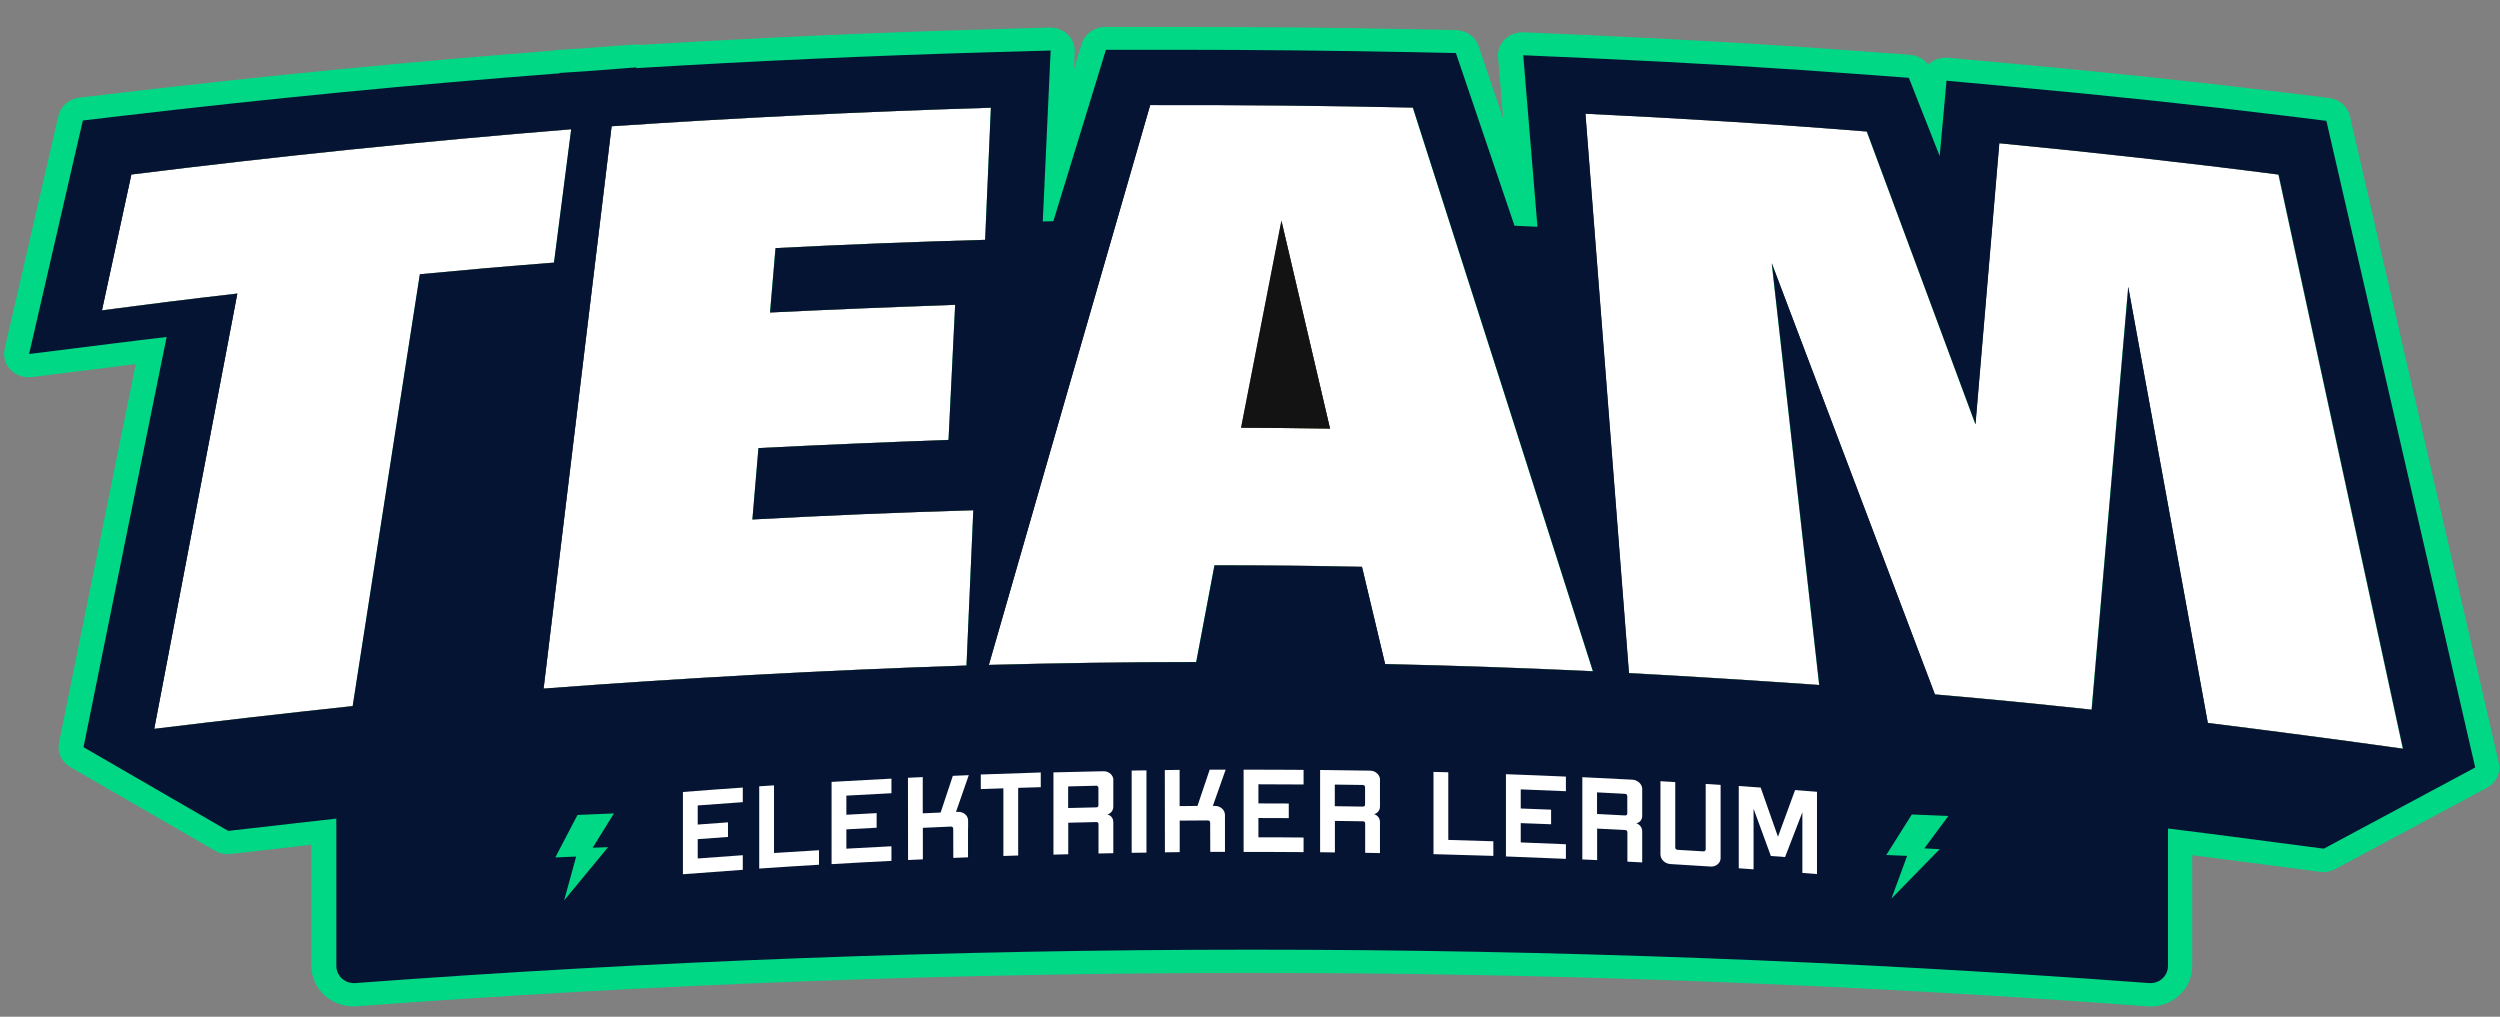 <?xml version="1.0" encoding="UTF-8"?>
<svg xmlns="http://www.w3.org/2000/svg" id="Lager_3" data-name="Lager 3" viewBox="0 0 260.17 105.81">
  <rect x="0" y="0" width="260.17" height="105.81" fill="#808080" stroke="none"/>
  <defs>
    <style>
      .cls-1 {
        fill: none;
      }

      .cls-1, .cls-2, .cls-3, .cls-4, .cls-5, .cls-6, .cls-7 {
        stroke-width: 0px;
      }

      .cls-2 {
        fill: #131313;
      }

      .cls-3 {
        fill: #fde402;
      }

      .cls-4 {
        fill: #f2da07;
      }

      .cls-5 {
        fill: #fff;
      }

      .cls-6 {
        fill: #00d885;
      }

      .cls-7 {
        fill: #061433;
      }
    </style>
  </defs>
  <g>
    <g>
      <path class="cls-6" d="m223.77,104.73c-.12,0-.24,0-.36-.01-30.9-2.3-62.23-3.47-93.14-3.47s-62.24,1.17-93.14,3.47c-.11,0-.23.01-.35.01-1.13,0-2.2-.41-3.02-1.16-.87-.81-1.36-1.91-1.36-3.05v-12.61c-.43.05-8.38.96-8.38.96-.1.01-.21.02-.31.02-.47,0-.93-.12-1.34-.36l-15.06-8.71c-.91-.52-1.37-1.52-1.17-2.51l7.99-39.42c-.75.09-1.55.19-2.42.3l-8.39,1.05c-.11.01-.22.02-.34.02-.71,0-1.39-.28-1.88-.78-.56-.58-.79-1.38-.62-2.14L6.08,12.04c.23-1,1.11-1.75,2.18-1.88l4.23-.5c15.05-1.77,30.21-3.24,45.05-4.39.15-.04.31-.06.47-.07l2.81-.18,5.16-.39c.07,0,.14,0,.21,0,.16,0,.32.01.48.04,12.12-.73,24.27-1.28,36.11-1.62,0,0,6.49-.18,6.51-.18.68,0,1.34.26,1.82.72.5.48.77,1.13.73,1.8l-.08,1.81.81-2.65c.32-1.03,1.31-1.74,2.45-1.74h7.38c8.24-.01,16.57.07,24.74.23l4.35.09c1.09.02,2.05.69,2.38,1.67,0,0,2.12,6.24,2.56,7.53l-.53-6.38c-.06-.69.2-1.37.71-1.86.48-.47,1.15-.73,1.84-.73.04,0,.08,0,.12,0l6.76.3c10.46.46,20.14,1.04,29.59,1.76l3.86.29c.77.06,1.45.44,1.88,1.01.06-.06.12-.11.19-.16.46-.36,1.04-.56,1.64-.56.08,0,.16,0,.25.01l6.1.56c10.48.96,20.08,1.97,29.34,3.11l4.2.52c1.07.13,1.94.88,2.17,1.88l15.49,67.3c.24,1.03-.26,2.08-1.23,2.6l-15.76,8.45c-.39.21-.82.32-1.26.32-.12,0-.23,0-.35-.02l-7.4-.97c-1.9-.25-3.85-.5-5.9-.76v11.54c0,1.15-.49,2.26-1.36,3.05-.82.75-1.89,1.16-3.02,1.16Zm8.11-31.8c4.84.61,9.82,1.26,14.85,1.95-3.32-15.31-6.64-30.62-9.96-45.93l-1.84-8.48c-7.84-1-16.1-1.93-24.61-2.77l-2.26,26.67c-.1,1.19-1.02,2.16-2.2,2.32-.12.02-.23.02-.35.02-1.06,0-2.02-.66-2.4-1.67-3.58-9.65-7.16-19.29-10.74-28.94-7.76-.61-15.88-1.13-24.68-1.57l4.13,53.09c4.68.27,9.47.57,14.54.91-1.53-13.61-3.06-27.23-4.59-40.85-.14-1.28.69-2.47,1.94-2.77.2-.05.4-.07.6-.07,1.04,0,2.01.64,2.39,1.65,5.48,14.46,10.95,28.91,16.41,43.37,4.72.42,7.73.71,12.16,1.18,1.19-13.8,2.39-27.59,3.59-41.39.11-1.28,1.15-2.27,2.43-2.33.04,0,.08,0,.12,0,1.23,0,2.29.88,2.51,2.1,2.64,14.51,5.29,29.01,7.94,43.52ZM24.63,27.99c.71,0,1.39.29,1.87.82.55.6.79,1.42.64,2.22l-7.99,41.86c5.05-.6,10.17-1.19,15.27-1.74l6.68-43c.18-1.16,1.12-2.04,2.29-2.15,4.8-.45,7.54-.7,11.93-1.05.43-3.33.73-5.69,1.12-8.69-13.51,1.14-27.18,2.55-40.71,4.22l-1.91,8.82c3.67-.48,6.29-.79,10.52-1.29.1-.01.2-.02.3-.02Zm34.79,40.89c12.87-.94,25.84-1.64,38.65-2.1l.48-11.05c-6.47.2-13.24.5-20.18.87-.05,0-.09,0-.14,0-.69,0-1.35-.28-1.84-.78-.51-.53-.77-1.26-.71-2,.16-1.87.27-3.15.39-4.55l.24-2.87c.11-1.27,1.14-2.27,2.42-2.34,6.09-.3,11.83-.55,17.47-.76.16-3.38.28-5.79.44-8.93-5.55.2-11.07.44-16.45.7-.04,0-.08,0-.12,0-.69,0-1.36-.28-1.84-.78-.51-.53-.77-1.26-.71-1.99l.57-6.7c.11-1.27,1.14-2.27,2.42-2.34,6.57-.34,13.12-.61,19.49-.8.1-2.37.38-8.62.38-8.62-11.47.38-23.05.95-34.51,1.7l-6.45,53.33Zm86.7-2.29c5.29.13,10.67.31,16.04.54-6.21-19.47-11.81-37-17.07-53.42-7.47-.15-14.97-.22-22.33-.22-.4,0-.8,0-1.21,0-5.23,18.07-10.41,36.1-15.29,53.07,5.4-.12,10.78-.19,16.04-.21l.39-2.07c.35-1.85.67-3.53,1.11-5.92.23-1.21,1.28-2.09,2.51-2.09h0c6.24.01,9.27.04,15.4.16,1.16.02,2.17.83,2.44,1.96.79,3.31,1.26,5.26,1.96,8.2Z"></path>
      <path class="cls-6" d="m242.07,12.58l-4.2-.52c-9.28-1.14-18.85-2.15-29.26-3.1l-6.1-.56s-.63,7.02-.71,7.84c-.64-1.64-3.21-8.14-3.21-8.14l-3.86-.29c-9.32-.71-18.97-1.29-29.51-1.76l-6.76-.3,1.48,17.85-2.39-.11c-1.62-4.77-3.23-9.54-4.85-14.3l-1.25-3.67-4.35-.09c-8.2-.16-16.5-.25-24.69-.25-.93,0-1.87,0-2.8,0h-4.58s-1.19,3.89-1.19,3.89c-1.39,4.52-2.81,9.15-4.28,13.95l-1.1.03.82-17.79-6.43.18c-12.15.35-24.47.91-36.68,1.65v-.08s-5.19.4-5.19.4l-2.81.18v.04c-14.98,1.15-30.24,2.63-45.38,4.41l-4.23.5-5.59,24.3,8.39-1.05c2.33-.29,4.17-.52,5.92-.72l-8.65,42.69,15.06,8.71,7.1-.81c1.38-.16,2.76-.32,4.15-.47v15.32c0,.5.21.98.58,1.32.34.31.78.48,1.24.48.05,0,.09,0,.13,0,30.97-2.31,62.38-3.48,93.36-3.48s62.39,1.17,93.36,3.48c.05,0,.09,0,.14,0,.46,0,.9-.17,1.23-.48.37-.34.58-.82.58-1.32v-14.29c2.95.37,5.89.74,8.81,1.13l7.4.97,15.76-8.45-15.49-67.3ZM36.65,73.48c-6.9.74-13.78,1.53-20.66,2.37,2.88-15.1,5.76-30.2,8.65-45.3-5.62.65-8.43,1.01-14.09,1.75,1.26-5.81,1.87-8.63,3.06-14.14,15.23-1.9,30.46-3.47,45.77-4.71-.7,5.41-1.05,8.18-1.79,13.88-5.57.43-8.36.68-13.96,1.21-2.33,14.98-4.66,29.96-6.99,44.94Zm62.69-41.76c-.27,5.48-.41,8.29-.69,14.06-6.6.24-13.18.52-19.78.85-.25,2.93-.37,4.41-.63,7.43,7.66-.41,15.33-.74,22.99-.96-.24,5.39-.47,10.78-.71,16.16-14.7.49-29.35,1.29-44.01,2.4,2.36-19.51,4.72-39.01,7.08-58.52,13.15-.89,26.29-1.53,39.47-1.93-.24,5.35-.35,8.1-.6,13.75-7.27.2-14.55.49-21.81.86-.23,2.65-.34,3.98-.57,6.7,6.42-.31,12.84-.58,19.27-.8Zm44.75,37.39c-.98-4.12-1.46-6.14-2.41-10.12-6.14-.12-9.21-.15-15.35-.16-.74,3.96-1.13,5.97-1.9,10.07-7.2,0-14.39.11-21.58.3,5.58-19.42,11.18-38.85,16.79-58.26,9.12-.03,18.22.06,27.34.26,6.27,19.55,12.51,39.1,18.74,58.66-7.2-.34-14.41-.59-21.62-.75Zm85.62,6.13c-2.76-15.12-5.52-30.24-8.28-45.37-1.27,14.66-2.54,29.33-3.81,43.99-6.55-.7-9.81-1.02-16.31-1.59-5.66-14.96-11.31-29.92-16.98-44.87,1.64,14.63,3.29,29.26,4.94,43.89-6.6-.46-13.2-.88-19.8-1.24-1.51-19.4-3.02-38.81-4.53-58.21,9.77.47,19.53,1.06,29.28,1.85,3.77,10.16,7.54,20.31,11.31,30.47.82-9.75,1.65-19.51,2.48-29.25,9.7.94,19.39,2.01,29.06,3.26,4.32,19.92,8.63,39.84,12.95,59.75-6.77-.94-13.53-1.84-20.3-2.68Z"></path>
    </g>
    <path class="cls-4" d="m59.38,13.45c-.7,5.41-1.05,8.18-1.79,13.88-5.57.43-8.36.68-13.96,1.21-2.33,14.98-4.66,29.96-6.99,44.94-6.9.74-13.78,1.53-20.66,2.37,2.88-15.1,5.76-30.2,8.65-45.3-5.62.65-8.43,1.01-14.09,1.75,1.26-5.81,1.87-8.63,3.06-14.14,15.23-1.9,30.46-3.47,45.77-4.71Z"></path>
    <path class="cls-4" d="m80.65,25.82c-.23,2.65-.34,3.98-.57,6.7,6.42-.31,12.84-.58,19.27-.8-.27,5.48-.41,8.29-.69,14.06-6.6.24-13.18.52-19.78.85-.25,2.93-.37,4.41-.63,7.43,7.66-.41,15.33-.74,22.99-.96-.24,5.39-.47,10.78-.71,16.16-14.7.49-29.35,1.29-44.01,2.4,2.36-19.51,4.72-39.01,7.08-58.52,13.15-.89,26.29-1.53,39.47-1.93-.24,5.35-.35,8.1-.6,13.75-7.27.2-14.55.49-21.81.86Z"></path>
    <path class="cls-4" d="m146.97,11.19c-9.11-.19-18.22-.28-27.34-.26-5.62,19.41-11.21,38.84-16.79,58.26,7.19-.19,14.39-.29,21.58-.3.77-4.1,1.16-6.11,1.9-10.07,6.14.01,9.21.04,15.35.16.95,3.97,1.43,5.99,2.41,10.12,7.21.16,14.42.41,21.62.75-6.23-19.56-12.48-39.11-18.74-58.66Zm-17.87,33.33c1.4-7.19,2.8-14.37,4.2-21.55,1.69,7.22,3.38,14.43,5.06,21.64-3.71-.06-5.56-.08-9.27-.09Z"></path>
    <path class="cls-4" d="m250.01,77.91c-6.77-.94-13.53-1.84-20.3-2.68-2.76-15.12-5.52-30.24-8.28-45.37-1.27,14.66-2.54,29.33-3.81,43.99-6.55-.7-9.81-1.02-16.31-1.59-5.66-14.96-11.31-29.92-16.98-44.87,1.64,14.63,3.29,29.26,4.94,43.89-6.6-.46-13.2-.88-19.8-1.24-1.51-19.4-3.02-38.81-4.53-58.21,9.77.47,19.53,1.06,29.28,1.85,3.77,10.16,7.54,20.31,11.31,30.47.82-9.75,1.65-19.51,2.48-29.25,9.7.94,19.39,2.01,29.06,3.26,4.32,19.92,8.63,39.84,12.95,59.75Z"></path>
    <path class="cls-3" d="m237.06,18.16c-9.66-1.25-19.35-2.33-29.06-3.26-.82,9.75-1.65,19.5-2.48,29.25-3.76-10.16-7.53-20.31-11.31-30.47-9.75-.79-19.51-1.39-29.28-1.85,1.51,19.4,3.02,38.81,4.53,58.21,6.61.36,13.21.78,19.8,1.24-1.65-14.63-3.29-29.26-4.94-43.89,5.67,14.95,11.32,29.91,16.98,44.87,6.5.57,9.76.89,16.31,1.59,1.27-14.66,2.54-29.33,3.81-43.99,2.76,15.12,5.51,30.24,8.28,45.37,6.78.84,13.54,1.74,20.3,2.68-4.32-19.92-8.64-39.84-12.95-59.75Zm-90.09-6.97c-9.11-.19-18.22-.28-27.34-.26-5.62,19.41-11.21,38.84-16.79,58.26,7.19-.19,14.39-.29,21.58-.3.77-4.1,1.16-6.11,1.9-10.07,6.14.01,9.21.04,15.35.16.95,3.97,1.43,5.99,2.41,10.12,7.21.16,14.42.41,21.62.75-6.23-19.56-12.48-39.11-18.74-58.66Zm-17.87,33.33c1.4-7.19,2.8-14.37,4.2-21.55,1.69,7.22,3.38,14.43,5.06,21.64-3.71-.06-5.56-.08-9.27-.09Zm-26.64-19.56c.25-5.65.37-8.4.6-13.75-13.18.4-26.32,1.04-39.47,1.93-2.36,19.51-4.72,39.02-7.08,58.52,14.66-1.11,29.31-1.91,44.01-2.4.24-5.39.47-10.78.71-16.16-7.67.21-15.33.54-22.99.96.26-3.01.38-4.5.63-7.43,6.6-.33,13.19-.61,19.78-.85.28-5.77.42-8.58.69-14.06-6.43.23-12.84.49-19.27.8.23-2.72.35-4.05.57-6.7,7.27-.37,14.54-.66,21.81-.86ZM13.61,18.16c-1.19,5.51-1.81,8.33-3.06,14.14,5.66-.75,8.47-1.1,14.09-1.75-2.88,15.1-5.76,30.2-8.65,45.3,6.88-.84,13.76-1.63,20.66-2.37,2.33-14.98,4.66-29.96,6.99-44.94,5.6-.53,8.39-.77,13.96-1.21.74-5.7,1.09-8.47,1.79-13.88-15.31,1.24-30.54,2.81-45.77,4.71Z"></path>
    <path class="cls-7" d="m59.38,13.45c-.7,5.41-1.05,8.18-1.79,13.88-5.57.43-8.36.68-13.96,1.21-2.33,14.98-4.66,29.96-6.99,44.94-6.9.74-13.78,1.53-20.66,2.37,2.88-15.1,5.76-30.2,8.65-45.3-5.62.65-8.43,1.01-14.09,1.75,1.26-5.81,1.87-8.63,3.06-14.14,15.23-1.9,30.46-3.47,45.77-4.71Z"></path>
    <path class="cls-7" d="m80.65,25.82c-.23,2.65-.34,3.98-.57,6.7,6.42-.31,12.84-.58,19.27-.8-.27,5.48-.41,8.29-.69,14.06-6.6.24-13.18.52-19.78.85-.25,2.93-.37,4.41-.63,7.43,7.66-.41,15.33-.74,22.99-.96-.24,5.39-.47,10.78-.71,16.16-14.7.49-29.35,1.29-44.01,2.4,2.36-19.51,4.72-39.01,7.08-58.52,13.15-.89,26.29-1.53,39.47-1.93-.24,5.35-.35,8.1-.6,13.75-7.27.2-14.55.49-21.81.86Z"></path>
    <path class="cls-7" d="m146.97,11.19c-9.11-.19-18.22-.28-27.34-.26-5.62,19.41-11.21,38.84-16.79,58.26,7.19-.19,14.39-.29,21.58-.3.77-4.1,1.16-6.11,1.9-10.07,6.14.01,9.21.04,15.35.16.95,3.97,1.43,5.99,2.41,10.12,7.21.16,14.42.41,21.62.75-6.23-19.56-12.48-39.11-18.74-58.66Zm-17.87,33.33c1.4-7.19,2.8-14.37,4.2-21.55,1.69,7.22,3.38,14.43,5.06,21.64-3.71-.06-5.56-.08-9.27-.09Z"></path>
    <path class="cls-7" d="m250.01,77.91c-6.77-.94-13.53-1.84-20.3-2.68-2.76-15.12-5.52-30.24-8.28-45.37-1.27,14.66-2.54,29.33-3.81,43.99-6.55-.7-9.81-1.02-16.31-1.59-5.66-14.96-11.31-29.92-16.98-44.87,1.64,14.63,3.29,29.26,4.94,43.89-6.6-.46-13.2-.88-19.8-1.24-1.51-19.4-3.02-38.81-4.53-58.21,9.77.47,19.53,1.06,29.28,1.85,3.77,10.16,7.54,20.31,11.31,30.47.82-9.75,1.65-19.51,2.48-29.25,9.7.94,19.39,2.01,29.06,3.26,4.32,19.92,8.63,39.84,12.95,59.75Z"></path>
    <path class="cls-5" d="m196.58,76.55h-.71l-.3-2.65c.02.05.61,1.61,1,2.65Z"></path>
    <g>
      <path class="cls-5" d="m13.67,18.16c-1.19,5.51-1.81,8.33-3.06,14.14,5.66-.75,8.47-1.1,14.09-1.75-2.88,15.1-5.76,30.2-8.65,45.3,6.88-.84,13.76-1.63,20.66-2.37,2.33-14.98,4.66-29.96,6.99-44.94,5.6-.53,8.39-.77,13.96-1.21.74-5.7,1.09-8.47,1.79-13.88-15.31,1.24-30.54,2.81-45.77,4.71Z"></path>
      <path class="cls-5" d="m102.52,24.96c.25-5.65.37-8.4.6-13.75-13.18.4-26.32,1.04-39.47,1.93-2.36,19.51-4.72,39.02-7.08,58.52,14.66-1.11,29.31-1.91,44.01-2.4.24-5.39.47-10.78.71-16.16-7.67.21-15.33.54-22.99.96.26-3.01.38-4.5.63-7.43,6.6-.33,13.19-.61,19.78-.85.28-5.77.42-8.58.69-14.06-6.43.23-12.84.49-19.27.8.23-2.72.35-4.05.57-6.7,7.27-.37,14.54-.66,21.81-.86Z"></path>
      <path class="cls-5" d="m147.03,11.19c-9.11-.19-18.22-.28-27.34-.26-5.62,19.41-11.21,38.84-16.79,58.26,7.19-.19,14.39-.29,21.58-.3.77-4.1,1.16-6.11,1.9-10.07,6.14.01,9.21.04,15.35.16.95,3.97,1.43,5.99,2.41,10.12,7.21.16,14.42.41,21.62.75-6.23-19.56-12.48-39.11-18.74-58.66Zm-17.87,33.33c1.4-7.19,2.8-14.37,4.2-21.55,1.69,7.22,3.38,14.43,5.06,21.64-3.71-.06-5.56-.08-9.27-.09Z"></path>
      <path class="cls-5" d="m237.11,18.16c-9.66-1.25-19.35-2.33-29.06-3.26-.82,9.75-1.65,19.5-2.48,29.25-3.76-10.16-7.53-20.31-11.31-30.47-9.75-.79-19.51-1.39-29.28-1.85l4.53,58.21c6.61.36,13.21.78,19.8,1.24-1.65-14.63-3.29-29.26-4.94-43.89,5.67,14.95,11.32,29.91,16.98,44.87,6.5.57,9.76.89,16.31,1.59,1.27-14.66,2.54-29.33,3.81-43.99,2.76,15.12,5.51,30.24,8.28,45.37,6.78.84,13.54,1.74,20.3,2.68-4.32-19.92-8.64-39.84-12.95-59.75Z"></path>
    </g>
    <path class="cls-1" d="m36.82,90.04l-.04.88v.12s0-1,0-1c0,0,0,0,0,0,.01,0,.02,0,.04,0Z"></path>
    <path class="cls-1" d="m36.82,90.04l-.04.88v-.88s.02,0,.04,0Z"></path>
    <g>
      <path class="cls-2" d="m138.42,44.61c-3.71-.06-5.56-.08-9.27-.09,1.4-7.19,2.8-14.37,4.2-21.55,1.69,7.22,3.38,14.43,5.06,21.64Z"></path>
      <path class="cls-7" d="m242.13,12.58l-4.2-.52c-9.28-1.14-18.85-2.15-29.26-3.1l-6.1-.56s-.63,7.02-.71,7.84c-.64-1.64-3.21-8.14-3.21-8.14l-3.86-.29c-9.32-.71-18.97-1.29-29.51-1.76l-6.76-.3,1.48,17.85-2.39-.11c-1.62-4.77-3.23-9.54-4.85-14.3l-1.25-3.67-4.35-.09c-8.2-.16-16.5-.25-24.69-.25-.93,0-1.87,0-2.8,0h-4.58s-1.19,3.89-1.19,3.89c-1.39,4.52-2.81,9.15-4.28,13.95l-1.1.03.82-17.79-6.43.18c-12.15.35-24.47.91-36.68,1.65v-.08s-5.19.4-5.19.4l-2.81.18v.04c-14.98,1.15-30.24,2.63-45.38,4.41l-4.23.5-5.59,24.3,8.39-1.05c2.33-.29,4.17-.52,5.92-.72l-8.65,42.69,15.06,8.71,7.1-.81c1.38-.16,2.76-.32,4.15-.47v15.32c0,.5.21.98.58,1.32.34.31.78.48,1.24.48.05,0,.09,0,.13,0,30.97-2.31,62.38-3.48,93.36-3.48s62.39,1.17,93.36,3.48c.05,0,.09,0,.14,0,.46,0,.9-.17,1.23-.48.37-.34.58-.82.58-1.32v-14.29c2.95.37,5.89.74,8.81,1.13l7.4.97,15.76-8.45-15.49-67.3ZM36.71,73.48c-6.9.74-13.78,1.53-20.66,2.37,2.88-15.1,5.76-30.2,8.65-45.3-5.62.65-8.43,1.01-14.09,1.75,1.26-5.81,1.87-8.63,3.06-14.14,15.23-1.9,30.46-3.47,45.77-4.71-.7,5.41-1.05,8.18-1.79,13.88-5.57.43-8.36.68-13.96,1.21-2.33,14.98-4.66,29.96-6.99,44.94Zm62.69-41.76c-.27,5.48-.41,8.29-.69,14.06-6.6.24-13.18.52-19.78.85-.25,2.93-.37,4.41-.63,7.43,7.66-.41,15.33-.74,22.99-.96-.24,5.39-.47,10.78-.71,16.16-14.7.49-29.35,1.29-44.01,2.4,2.36-19.51,4.72-39.01,7.08-58.52,13.15-.89,26.29-1.53,39.47-1.93-.24,5.35-.35,8.1-.6,13.75-7.27.2-14.55.49-21.81.86-.23,2.65-.34,3.98-.57,6.7,6.42-.31,12.84-.58,19.27-.8Zm44.75,37.39c-.98-4.12-1.46-6.14-2.41-10.12-6.14-.12-9.21-.15-15.35-.16-.74,3.96-1.13,5.97-1.9,10.07-7.2,0-14.39.11-21.58.3,5.58-19.42,11.18-38.85,16.79-58.26,9.12-.03,18.22.06,27.34.26,6.27,19.55,12.51,39.1,18.74,58.66-7.2-.34-14.41-.59-21.62-.75Zm85.62,6.13c-2.76-15.12-5.52-30.24-8.28-45.37-1.27,14.66-2.54,29.33-3.81,43.99-6.55-.7-9.81-1.02-16.31-1.59-5.66-14.96-11.31-29.92-16.98-44.87,1.64,14.63,3.29,29.26,4.94,43.89-6.6-.46-13.2-.88-19.8-1.24-1.51-19.4-3.02-38.81-4.53-58.21,9.77.47,19.53,1.06,29.28,1.85,3.77,10.16,7.54,20.31,11.31,30.47.82-9.75,1.65-19.51,2.48-29.25,9.7.94,19.39,2.01,29.06,3.26,4.32,19.92,8.63,39.84,12.95,59.75-6.77-.94-13.53-1.84-20.3-2.68Z"></path>
    </g>
  </g>
  <g>
    <polygon class="cls-6" points="63.89 84.65 60.1 84.81 57.79 89.23 59.96 89.14 58.71 93.7 63.28 88.16 61.68 88.22 63.89 84.65"></polygon>
    <polygon class="cls-6" points="202.76 84.92 198.96 84.76 196.3 88.98 198.47 89.07 196.84 93.51 201.86 88.37 200.26 88.29 202.76 84.92"></polygon>
    <g>
      <path class="cls-5" d="m72.61,83.8v2.01c1.05-.08,2.1-.16,3.15-.23v1.52c-1.05.08-2.1.15-3.15.23v2.01c1.56-.12,3.13-.23,4.69-.34v1.52c-2.08.15-4.15.3-6.23.46v-8.56c2.08-.16,4.15-.32,6.23-.46v1.52c-1.56.11-3.13.22-4.69.34Z"></path>
      <path class="cls-5" d="m85.23,88.47v1.52c-2.07.12-4.15.26-6.22.4,0-2.85,0-5.71,0-8.56.51-.03,1.03-.07,1.54-.1v7.04c1.56-.1,3.12-.2,4.68-.29Z"></path>
      <path class="cls-5" d="m88.08,82.78v2.01c1.05-.06,2.1-.12,3.15-.17,0,.51,0,1.01,0,1.52-1.05.05-2.1.11-3.15.17v2.01c1.56-.09,3.13-.17,4.69-.25,0,.51,0,1.01,0,1.52-2.08.1-4.16.22-6.23.34v-8.56c2.08-.12,4.16-.23,6.23-.34,0,.51,0,1.01,0,1.52-1.57.08-3.13.16-4.69.25Z"></path>
      <path class="cls-5" d="m100.74,86.19v3.03c-.5.02-1.02.04-1.53.06,0-1.01,0-2.02-.01-3.03v-.02c0-.12-.11-.22-.24-.21-.97.04-1.95.08-2.92.13v3.28c-.51.02-1.03.05-1.54.07,0-2.85,0-5.71-.01-8.56.51-.02,1.03-.05,1.54-.07,0,1.26,0,2.51,0,3.77.62-.03,1.24-.06,1.86-.08.42-1.27.85-2.55,1.27-3.82.55-.02,1.11-.05,1.66-.07-.44,1.27-.89,2.55-1.33,3.82.08,0,.15,0,.23,0,.56-.02,1.03.39,1.03.9v.82Z"></path>
      <path class="cls-5" d="m108.31,81.92c-.78.02-1.57.05-2.35.07v7.04c-.51.02-1.03.03-1.54.05v-7.04c-.78.03-1.57.05-2.35.08v-1.52c2.08-.08,4.16-.15,6.24-.21v1.52Z"></path>
      <path class="cls-5" d="m115.86,81.16v2.78c0,.39-.23.7-.61.82.38.1.61.4.61.8v3.23c-.51,0-1.03.02-1.54.03v-3.03c0-.17-.07-.24-.24-.24-.97.02-1.94.04-2.91.07v3.28c-.51.01-1.03.03-1.54.04v-8.56c1.74-.05,3.47-.09,5.21-.12.56-.01,1.03.41,1.03.92Zm-1.79.61c-.97.02-1.94.04-2.91.07v2.25c.97-.02,1.94-.05,2.91-.07.17,0,.24-.08.24-.25v-1.79c0-.12-.11-.22-.24-.22Z"></path>
      <path class="cls-5" d="m117.77,80.19c.51,0,1.03-.02,1.54-.02v8.56c-.51,0-1.03.02-1.54.02v-8.56Z"></path>
      <path class="cls-5" d="m127.48,85.62v3.03c-.5,0-1.02,0-1.53,0,0-1.01,0-2.02-.01-3.03v-.02c0-.12-.11-.22-.24-.22-.98,0-1.95.01-2.93.02v3.28c-.51,0-1.03.01-1.54.02,0-2.85,0-5.71-.01-8.56.51,0,1.03-.01,1.54-.02v3.77c.62,0,1.24-.01,1.86-.02.42-1.26.85-2.52,1.27-3.77.55,0,1.11,0,1.66,0-.44,1.26-.89,2.51-1.33,3.77.08,0,.15,0,.23,0,.56,0,1.03.42,1.03.94v.82Z"></path>
      <path class="cls-5" d="m130.96,81.6v2.01c1.05,0,2.11,0,3.16.01v1.52c-1.05,0-2.1,0-3.16-.01v2.01c1.57,0,3.13,0,4.7.02v1.52c-2.08-.02-4.16-.02-6.24-.02v-8.56c2.08,0,4.16,0,6.24.02v1.52c-1.57-.01-3.13-.02-4.7-.02Z"></path>
      <path class="cls-5" d="m143.61,81.15v2.78c0,.39-.23.69-.61.8.38.12.61.43.61.82v3.23c-.51,0-1.03-.02-1.54-.03v-3.03c0-.17-.07-.25-.24-.25-.97-.02-1.94-.03-2.91-.04v3.28c-.51,0-1.03-.01-1.54-.02,0-2.85,0-5.71,0-8.56,1.74.02,3.48.04,5.21.07.56,0,1.03.45,1.03.96Zm-1.79.54c-.97-.02-1.94-.03-2.91-.04v2.25c.97.01,1.94.02,2.91.04.17,0,.24-.07.24-.24v-1.79c0-.12-.11-.22-.24-.22Z"></path>
      <path class="cls-5" d="m155.41,87.55v1.52c-2.08-.07-4.15-.13-6.23-.18v-8.56c.51.01,1.03.03,1.54.04v7.04c1.56.04,3.12.09,4.69.14Z"></path>
      <path class="cls-5" d="m158.26,82.13c0,.67,0,1.34,0,2.01,1.05.04,2.1.08,3.16.12v1.52c-1.05-.04-2.1-.09-3.16-.12,0,.67,0,1.34,0,2.01,1.57.06,3.13.12,4.7.19,0,.51,0,1.01,0,1.52-2.08-.09-4.16-.17-6.24-.25,0-2.85,0-5.71,0-8.56,2.08.07,4.16.16,6.24.25,0,.51,0,1.01,0,1.52-1.57-.07-3.13-.13-4.7-.19Z"></path>
      <path class="cls-5" d="m170.9,82.13v2.78c0,.39-.23.68-.61.77.38.13.61.45.61.84v3.23c-.51-.03-1.03-.06-1.54-.08v-3.03c0-.17-.07-.25-.24-.26-.97-.05-1.94-.1-2.91-.15,0,1.09,0,2.18,0,3.28-.51-.02-1.03-.05-1.54-.07v-8.56c1.74.08,3.47.17,5.21.26.56.03,1.03.48,1.03,1Zm-1.79.48c-.97-.05-1.94-.1-2.91-.15,0,.75,0,1.5,0,2.25.97.05,1.94.1,2.91.15.17,0,.24-.06.24-.23v-1.79c0-.12-.11-.23-.24-.23Z"></path>
      <path class="cls-5" d="m179.06,81.68c0,2.54,0,5.08,0,7.62,0,.51-.46.91-1.03.88-1.4-.09-2.8-.18-4.2-.26-.56-.03-1.03-.49-1.03-1v-7.62c.51.03,1.03.06,1.54.09v6.82c0,.12.11.23.24.23.9.05,1.79.11,2.69.16.13,0,.24-.08.24-.2v-6.82c.51.03,1.03.07,1.54.1Z"></path>
      <path class="cls-5" d="m189.11,90.96c-.51-.04-1.03-.08-1.54-.12v-6.31c-.6,1.55-1.2,3.1-1.8,4.66-.49-.04-.99-.07-1.48-.11-.6-1.64-1.2-3.28-1.8-4.92v6.31c-.51-.04-1.03-.07-1.54-.11v-8.56c.76.05,1.52.1,2.28.16.6,1.71,1.2,3.41,1.8,5.12.59-1.62,1.19-3.24,1.78-4.86.76.06,1.52.12,2.28.18,0,2.85,0,5.71,0,8.56Z"></path>
    </g>
  </g>
</svg>
